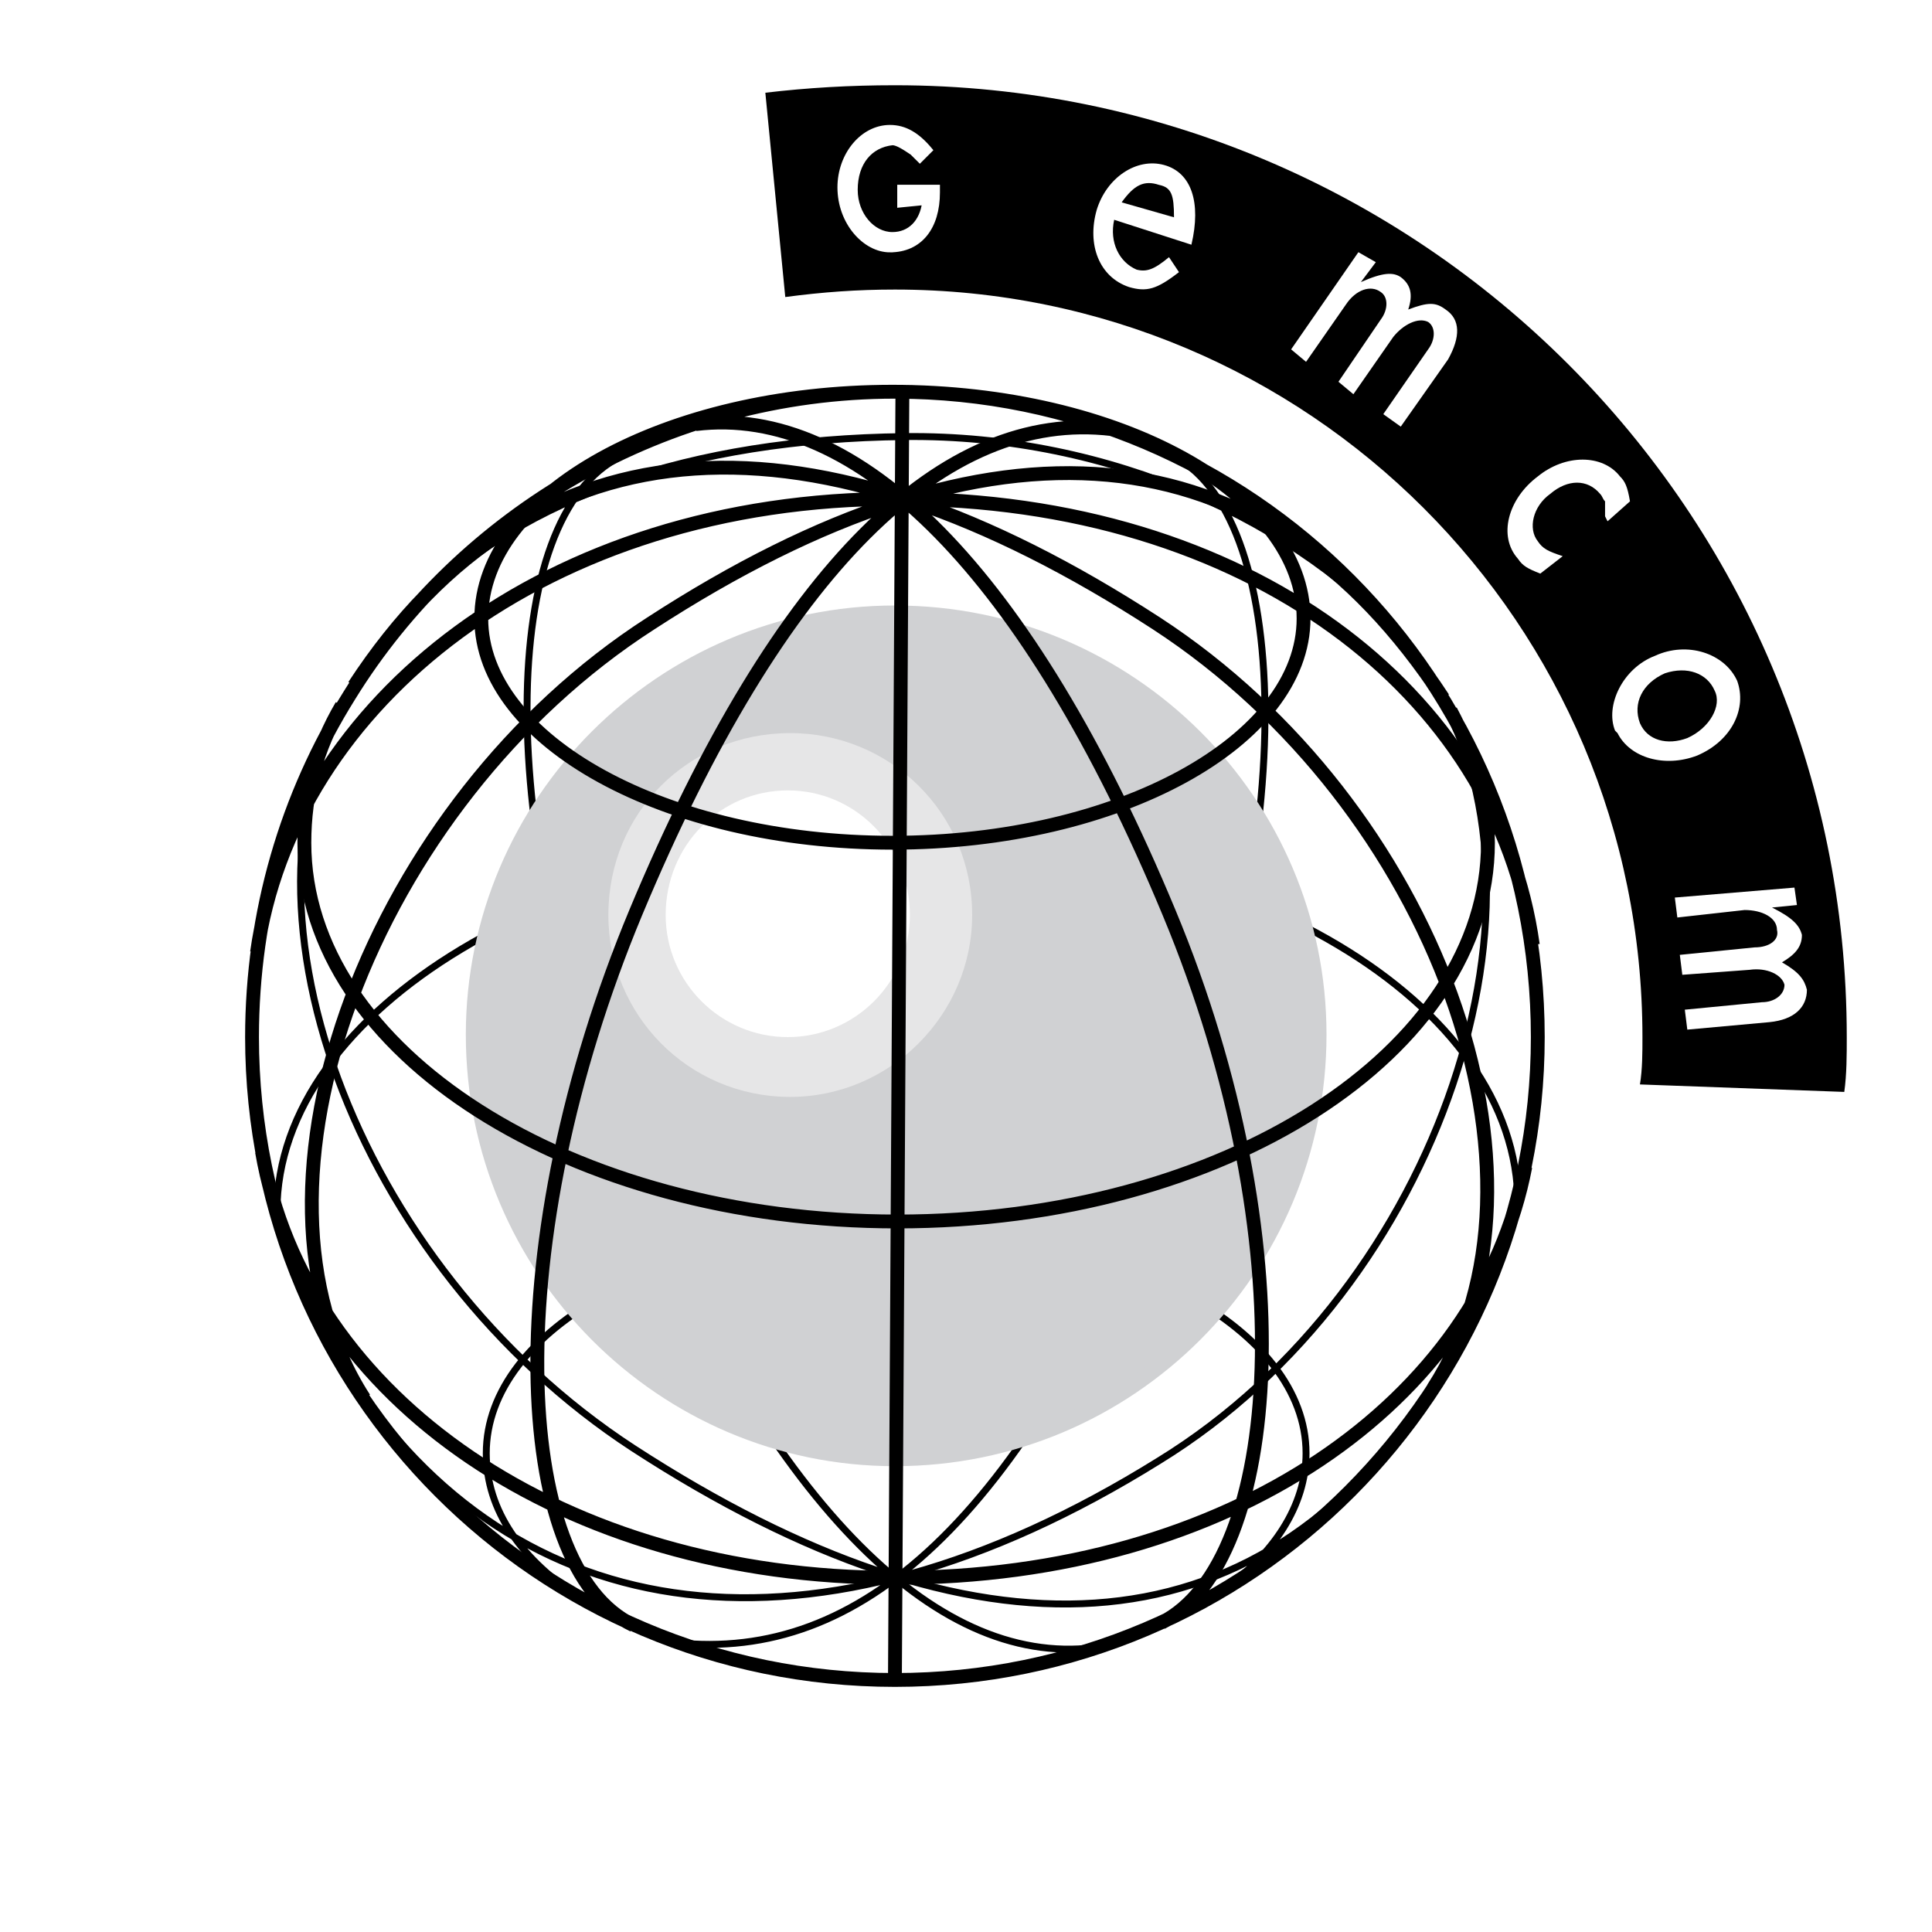 <svg xmlns="http://www.w3.org/2000/svg" width="2500" height="2500" viewBox="0 0 192.756 192.756"><path fill-rule="evenodd" clip-rule="evenodd" fill="#fff" d="M0 0h192.756v192.756H0V0z"/><path d="M121.604 158.908c5.471-3.729 8.701-8.701 8.701-13.922 0-12.43-18.396-22.373-41.019-22.373-22.623 0-40.771 9.943-40.771 22.373 0 5.719 3.481 10.691 9.696 14.668m93.227-39.527c0-20.137-27.348-36.545-61.406-36.545-34.059 0-62.399 17.154-62.399 37.291M140.25 64.191c-10.441-11.933-29.336-20.882-49.97-20.634-21.628.249-38.036 6.215-48.229 16.408m74.582-14.668c12.182 5.469 13.424 38.285-.25 71.099-14.666 35.303-30.578 49.473-48.975 47.484m75.328-95.96c13.672 21.131 1.242 60.41-27.098 77.812-34.308 21.381-64.389 17.154-81.045-8.949m.746-68.366c-13.673 21.131 0 57.924 27.844 76.073 34.058 22.125 62.151 21.131 79.802-6.215M61.939 45.546c-12.181 5.966-12.927 37.29.497 70.106 14.17 33.811 30.578 50.715 46.737 48.727" fill="none" stroke="#000" stroke-width=".69" stroke-miterlimit="2.613"/><path d="M78.347 29.635c3.729-.497 7.209-.746 10.938-.746 41.267 0 74.582 33.313 74.582 74.582 0 1.492 0 3.232-.25 4.723l20.387.746c.248-1.74.248-3.729.248-5.469 0-52.456-42.51-94.966-94.966-94.966-4.475 0-8.701.248-12.927.746l1.988 20.384z" fill-rule="evenodd" clip-rule="evenodd"/><path d="M88.789 24.912c-2.486 0-4.724-2.734-4.972-6.215 0-3.232 2.238-5.966 4.972-5.966 1.491 0 2.734.746 3.977 2.237l-.993.994c-.25-.248-.498-.497-.747-.746-.746-.497-1.492-.994-1.989-.994-2.237.248-3.729 1.988-3.729 4.722 0 2.487 1.741 4.476 3.729 4.476 1.74 0 2.983-1.243 3.232-3.232l-2.486.249v-1.74h3.729v.497c0 3.48-1.74 5.718-4.723 5.718z" fill-rule="evenodd" clip-rule="evenodd" fill="#fff"/><path d="M88.789 24.912c-2.486 0-4.972-2.734-4.972-6.215 0-3.232 2.238-5.966 4.972-5.966 1.491 0 2.734.746 3.977 2.237l-.993.994c-.25-.248-.498-.497-.747-.746-.746-.497-1.492-.994-1.989-.994-2.237.248-3.729 1.988-3.729 4.722 0 2.487 1.741 4.476 3.729 4.476 1.74 0 2.983-1.243 3.232-3.232l-2.486.249v-1.74h3.729v.497c0 3.48-1.74 5.718-4.723 5.718z" fill="none" stroke="#fff" stroke-width=".531" stroke-miterlimit="2.613"/><path d="M111.162 21.928c-.496 2.238.498 4.227 2.238 4.973.994.249 1.74 0 3.232-1.243l.994 1.492c-2.238 1.74-3.232 1.989-4.973 1.492-2.982-.995-4.227-4.227-3.232-7.708.994-3.231 3.979-5.22 6.713-4.474s3.729 3.729 2.734 7.955l-7.706-2.487zm4.477-3.48c-1.492-.498-2.486 0-3.73 1.74l5.221 1.492c-.001-2.237-.249-2.983-1.491-3.232zM138.012 41.32l4.475-6.464c.746-.994.746-2.237 0-2.734-.994-.497-2.484.249-3.479 1.492l-3.979 5.718-1.492-1.243 4.227-6.215c.746-.994.746-2.237 0-2.734-.994-.746-2.486-.249-3.48 1.243l-3.979 5.718-1.49-1.244 6.711-9.695 1.74.995-1.49 1.988c2.236-.994 3.232-.994 3.977-.497.994.746 1.242 1.74.746 3.232 1.988-.746 2.734-.746 3.729 0 1.492.994 1.492 2.734.25 4.972l-4.725 6.712-1.741-1.244zM160.137 51.512V50.02c-.248-.249-.248-.497-.496-.746-1.244-1.491-3.232-1.491-4.973 0-1.74 1.243-2.236 3.48-1.242 4.724.496.745.994.994 2.486 1.491l-2.238 1.74c-1.242-.497-1.74-.746-2.236-1.491-1.99-2.237-.996-5.967 1.988-8.204 2.734-2.237 6.463-2.237 8.203 0 .498.497.746.995.994 2.486l-2.236 1.989-.25-.497zM161.381 73.141l-.248-.249c-.996-2.486.744-6.215 3.977-7.458 3.232-1.492 6.961-.249 8.205 2.486.994 2.734-.498 5.966-3.979 7.458-3.232 1.243-6.713.248-7.955-2.237zm9.695-4.226c-.746-1.74-2.734-2.486-4.973-1.74-2.236.994-3.232 2.983-2.486 4.972.746 1.74 2.736 2.238 4.725 1.491 2.236-.994 3.48-3.232 2.734-4.723zM168.094 100.736l7.705-.746c1.244 0 2.238-.746 2.238-1.74-.248-.994-1.74-1.74-3.48-1.492l-6.713.498-.248-1.989 7.457-.746c1.492 0 2.488-.746 2.238-1.74 0-1.242-1.492-1.989-3.232-1.989l-6.711.747-.25-1.989 11.934-.995.248 1.74-2.486.249c1.99.995 2.736 1.74 2.984 2.735 0 1.243-.746 1.989-1.988 2.734 1.74.996 2.236 1.74 2.486 2.734 0 1.74-1.244 2.984-3.73 3.232l-8.203.746-.249-1.989z" fill-rule="evenodd" clip-rule="evenodd" fill="#fff"/><path d="M89.286 145.484c23.369 0 42.263-18.895 42.263-42.262 0-23.121-18.895-42.015-42.263-42.015-23.12 0-42.014 18.894-42.014 42.015 0 23.368 18.894 42.262 42.014 42.262z" fill-rule="evenodd" clip-rule="evenodd" fill="#d0d1d3" stroke="#d0d1d3" stroke-width="1.594" stroke-miterlimit="2.613"/><path d="M78.845 115.402c13.175 0 24.114-10.938 24.114-24.114 0-13.424-10.939-24.114-24.114-24.114-13.425 0-24.115 10.69-24.115 24.114 0 13.177 10.689 24.114 24.115 24.114z" fill-rule="evenodd" clip-rule="evenodd" fill="#d0d1d3"/><path d="M102.959 91.289c0 13.176-10.939 24.114-24.114 24.114-13.425 0-24.115-10.938-24.115-24.114 0-13.424 10.689-24.114 24.115-24.114 13.175-.001 24.114 10.689 24.114 24.114z" fill-rule="evenodd" clip-rule="evenodd" fill="#d0d1d3"/><path d="M96.993 91.289c0 9.946-8.204 18.149-18.148 18.149-10.193 0-18.148-8.203-18.148-18.149 0-10.192 7.956-18.147 18.148-18.147 9.944-.001 18.148 7.954 18.148 18.147z" fill-rule="evenodd" clip-rule="evenodd" fill="#e6e6e7"/><path d="M90.777 91.289c0 6.713-5.469 12.182-12.182 12.182-6.712 0-12.181-5.469-12.181-12.182 0-6.96 5.469-12.43 12.181-12.43 6.713-.001 12.182 5.469 12.182 12.43z" fill-rule="evenodd" clip-rule="evenodd" fill="#fff"/><path d="M85.06 91.289c0 3.232-2.735 6.215-6.215 6.215-3.481 0-6.464-2.735-6.464-6.215s2.983-6.463 6.464-6.463c3.48-.001 6.215 2.982 6.215 6.463z" fill-rule="evenodd" clip-rule="evenodd" fill="#fff"/><path d="M89.037 84.079c22.624 0 41.02-10.192 41.02-22.374 0-12.43-18.396-22.623-41.02-22.623-22.622 0-41.019 10.192-41.019 22.623 0 12.182 18.397 22.374 41.019 22.374M34.096 70.406c-2.486 4.227-3.729 8.701-3.729 13.673 0 20.884 26.6 37.788 59.167 37.788s58.919-16.904 58.919-37.788c0-4.723-1.492-8.949-3.729-13.176M26.141 114.906c4.227 24.611 30.081 42.512 63.145 42.512 33.562 0 58.421-17.65 62.896-41.021m-62.15-77.314l-.746 128.527m53.698-29.087c13.672-21.131.248-58.173-27.596-76.321-34.058-22.126-62.15-21.132-80.05 6.215m80.549 93.476c11.934-5.967 14.418-38.037.746-70.853-14.172-34.058-31.076-50.715-47.236-48.726m-33.064 97.204c-13.673-21.131.746-59.416 28.589-77.315 34.06-22.126 61.156-19.889 79.056 7.458m-80.795 92.48c-12.182-5.719-13.424-38.285.248-71.101 14.419-34.556 30.828-50.218 47.483-48.229m42.014 51.461c-3.48-25.109-28.34-44.5-63.394-44.5-35.053 0-60.411 20.386-63.891 45.246m9.198-25.606c-6.215 9.944-9.695 21.628-9.695 34.059 0 35.301 28.59 64.139 64.14 64.139s64.14-28.838 64.14-64.139c0-35.55-28.59-64.388-64.14-64.388-22.871 0-43.257 12.181-54.445 30.329" fill="none" stroke="#000" stroke-width="1.381" stroke-miterlimit="2.613"/></svg>
